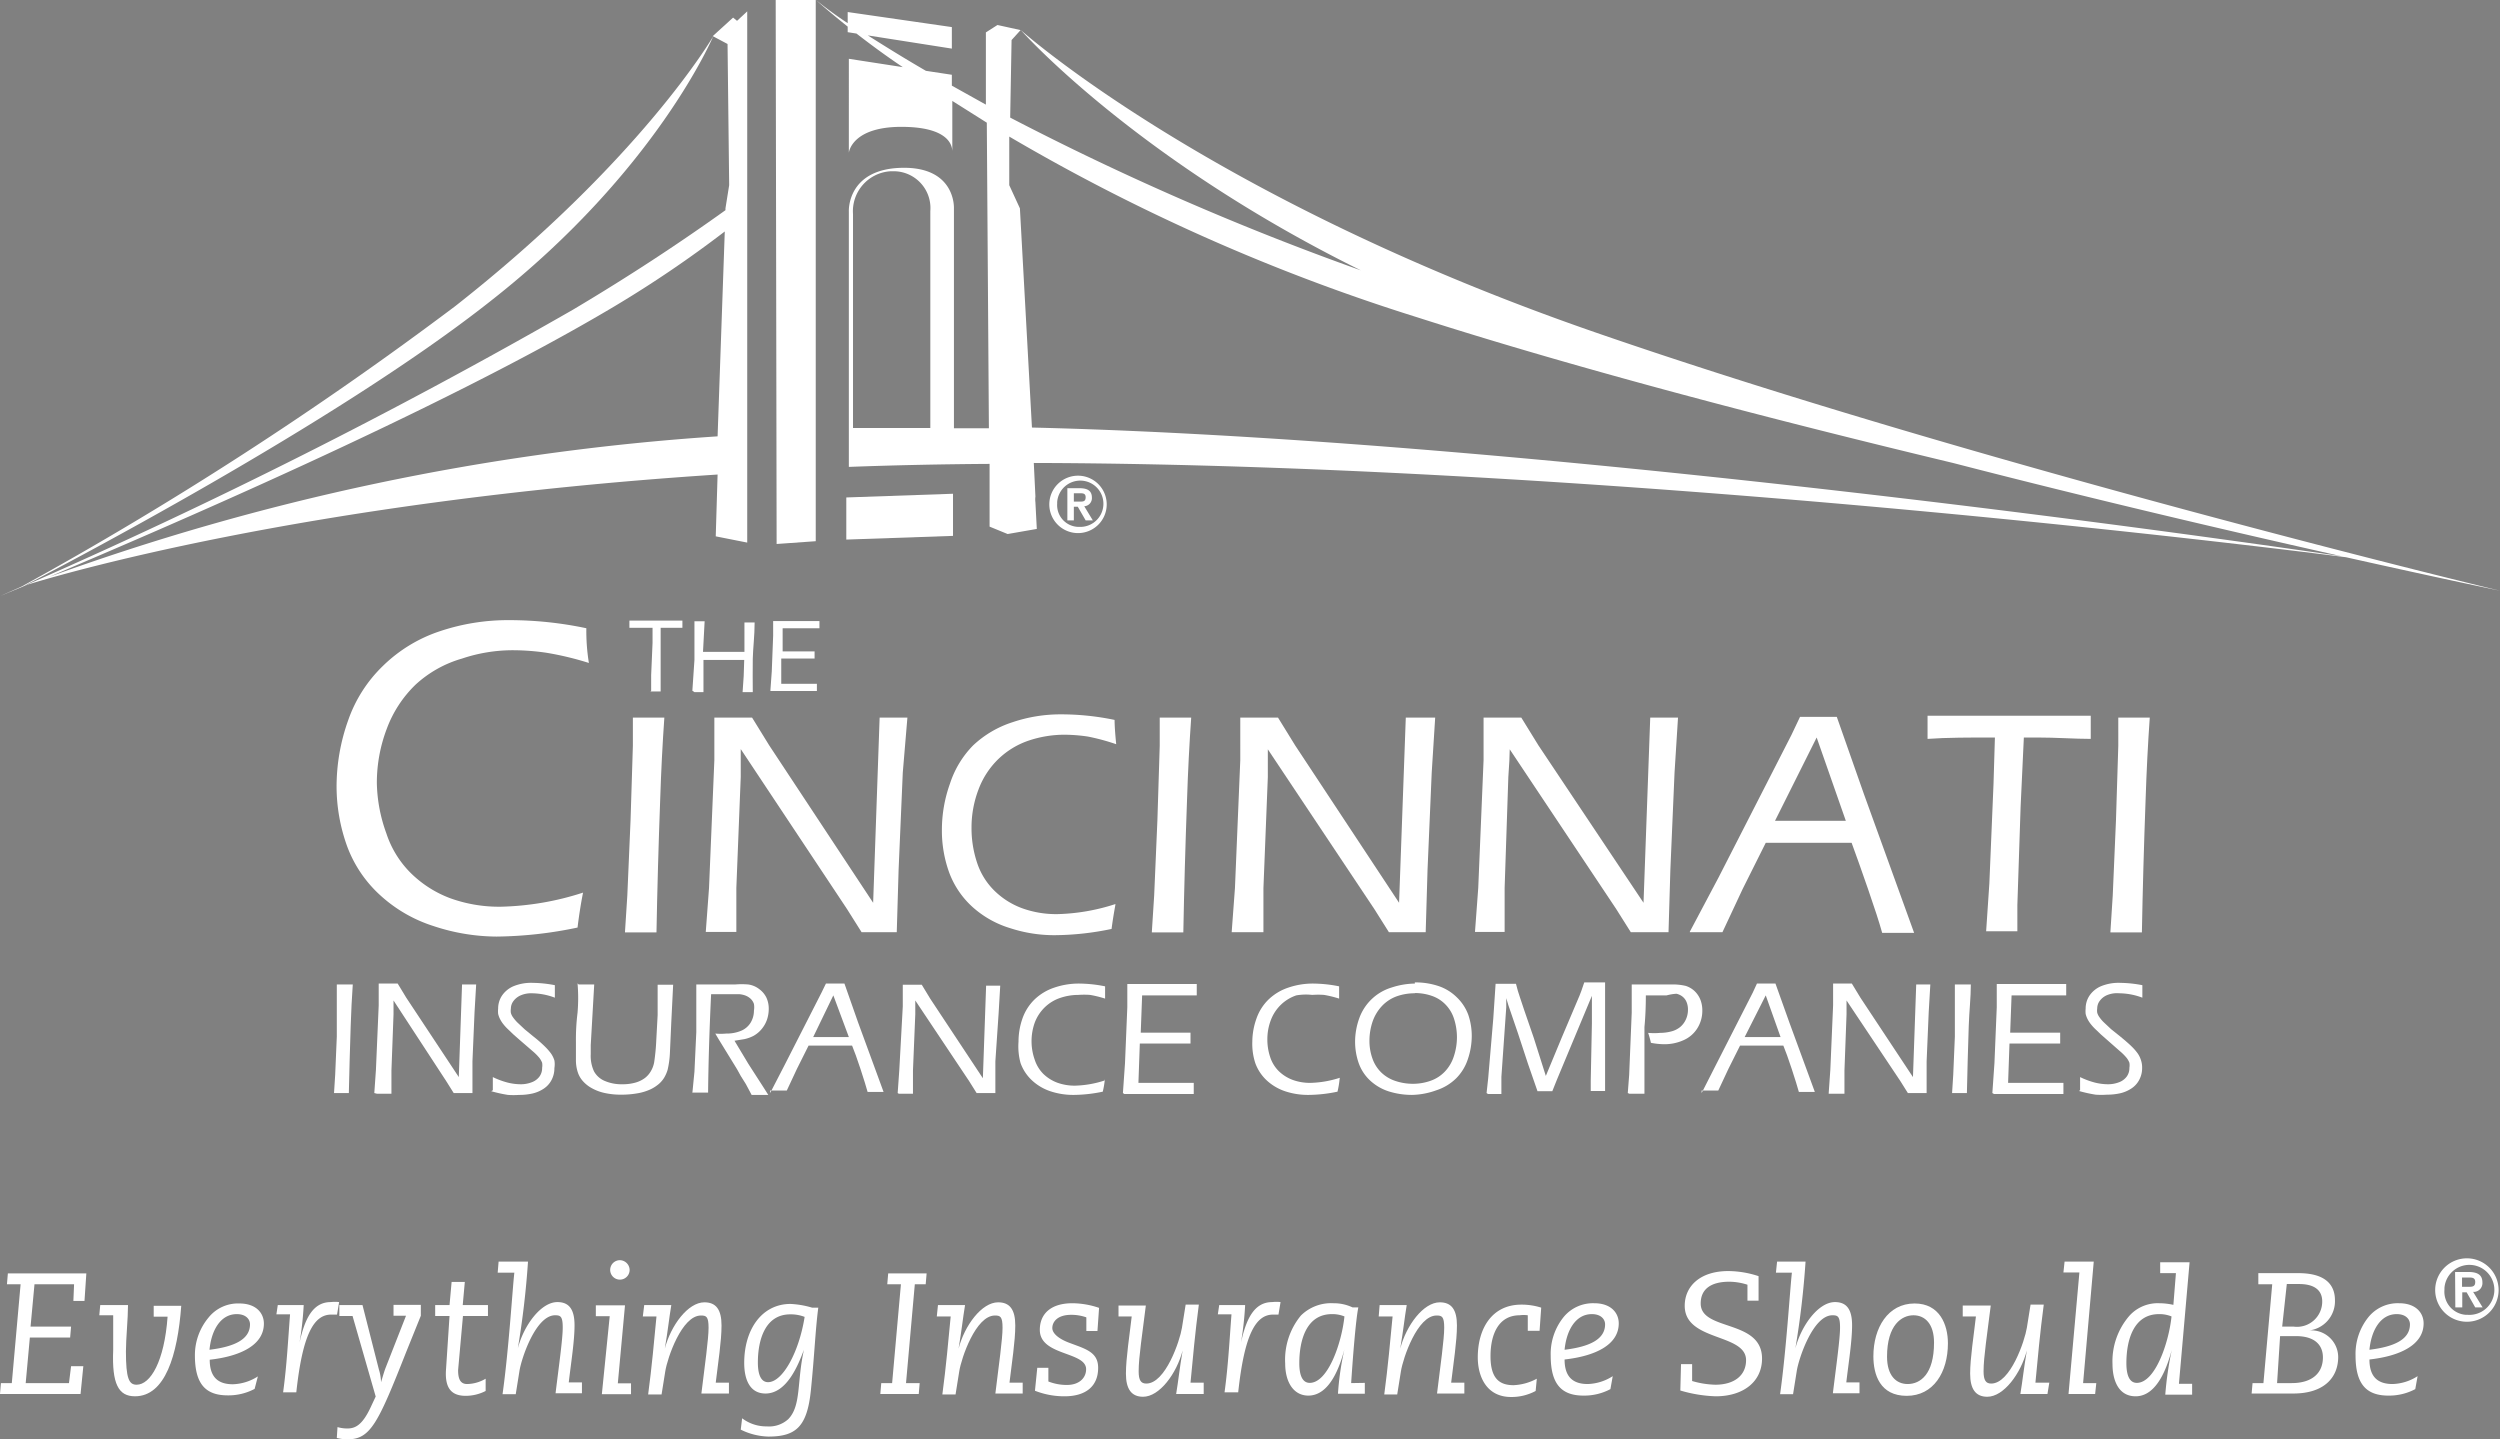 <svg xmlns="http://www.w3.org/2000/svg" viewBox="0 0 108 62.18">
  <rect x="0" y="0" width="108" height="62.18" fill="#808080" stroke="none"/>
  <title>cicFullWhite</title>
  <g id="Layer_2" data-name="Layer 2">
    <g id="Layer_1-2" data-name="Layer 1">
      <g id="Layer_2-2" data-name="Layer 2">
        <g id="Layer_1-2-2" data-name="Layer 1-2">
          <path d="M25.19,38.55q-.14.7-.24,1.52a17.68,17.68,0,0,1-3.5.39A8.76,8.76,0,0,1,18.71,40a6.17,6.17,0,0,1-2.3-1.34A5.38,5.38,0,0,1,15,36.57,7.63,7.63,0,0,1,14.54,34a8.52,8.52,0,0,1,.5-2.88,6,6,0,0,1,1.5-2.35A6.39,6.39,0,0,1,19,27.27a9.26,9.26,0,0,1,3-.48,16.12,16.12,0,0,1,3.33.35,8.64,8.64,0,0,0,.11,1.5,13.32,13.32,0,0,0-1.83-.44,10.07,10.07,0,0,0-1.44-.11,6.89,6.89,0,0,0-2.21.36,5,5,0,0,0-2,1.12,5.12,5.12,0,0,0-1.25,1.91,6.56,6.56,0,0,0-.43,2.35A6.68,6.68,0,0,0,16.69,36a4.3,4.3,0,0,0,1.06,1.72,4.85,4.85,0,0,0,1.69,1.08,6.2,6.2,0,0,0,2.2.37,12.33,12.33,0,0,0,3.55-.61" style="fill: #fff"/>
          <path d="M27,40.25l.1-1.56.14-3.26.1-3.21V31H28.7q-.12,1.7-.18,3.55-.11,3-.16,5.73H27" style="fill: #fff"/>
          <path d="M30.49,40.25l.14-1.89.23-5.52V31h1.63l.74,1.2L37.72,39,38,31h1.2L39,33.38l-.18,4.19-.08,2.7H37.22l-.63-1L32,32.36c0,.25,0,.65,0,1.2l-.19,4.8v1.9H30.49" style="fill: #fff"/>
          <path d="M48.19,39.06c-.06.33-.12.68-.17,1.07a12.27,12.27,0,0,1-2.45.27,6.12,6.12,0,0,1-1.92-.3A4.29,4.29,0,0,1,42,39.17a3.78,3.78,0,0,1-1-1.49,5.31,5.31,0,0,1-.31-1.83,5.93,5.93,0,0,1,.35-2,4.2,4.2,0,0,1,1-1.65,4.48,4.48,0,0,1,1.7-1,6.47,6.47,0,0,1,2.08-.34,11.36,11.36,0,0,1,2.33.24q0,.35.07,1.05A9.25,9.25,0,0,0,47,31.82a7.07,7.07,0,0,0-1-.08,4.86,4.86,0,0,0-1.55.25,3.51,3.51,0,0,0-1.31.79,3.56,3.56,0,0,0-.87,1.33,4.59,4.59,0,0,0-.3,1.65,4.69,4.69,0,0,0,.24,1.51,3,3,0,0,0,.74,1.2,3.36,3.36,0,0,0,1.19.76,4.32,4.32,0,0,0,1.54.26,8.71,8.71,0,0,0,2.49-.43" style="fill: #fff"/>
          <path d="M49.76,40.25l.1-1.56L50,35.43l.1-3.21V31h1.36q-.12,1.7-.18,3.55-.11,3-.16,5.73H49.76" style="fill: #fff"/>
          <path d="M53.21,40.25l.14-1.89.23-5.52V31h1.63l.74,1.2L60.44,39l.29-8H62l-.15,2.38-.18,4.19-.08,2.7H60l-.63-1-4.6-6.9c0,.25,0,.65,0,1.2l-.19,4.8v1.9H53.21" style="fill: #fff"/>
          <path d="M63.72,40.25l.14-1.89.23-5.52V31h1.63l.74,1.2L71,39l.29-8h1.2l-.15,2.38-.18,4.19-.08,2.7H70.45l-.63-1-4.6-6.9q0,.38-.06,1.2L65,38.36v1.9H63.72" style="fill: #fff"/>
          <path d="M76.68,35.46h3.06l-1.26-3.6ZM73,40.25l1.24-2.34,3.15-6.16.37-.78h1.59l1.17,3.33,2.17,6H81.31q-.18-.65-.61-1.89t-.71-2H76.28l-1,2-.87,1.86H73" style="fill: #fff"/>
          <path d="M85.8,40.25l.14-2.08.18-4.31.06-2c-1.11,0-2.08,0-2.91.06v-1h7.05v1c-.7,0-1.48-.06-2.33-.06h-.56l-.14,3-.14,4.24v1.13H85.8" style="fill: #fff"/>
          <path d="M91.17,40.25l.1-1.56.14-3.26.1-3.21V31h1.36q-.12,1.7-.18,3.55-.11,3-.16,5.73H91.17" style="fill: #fff"/>
          <path d="M14.43,47.22l.05-.79.07-1.65V42.53h.69q-.06.86-.09,1.79-.05,1.5-.08,2.9h-.69" style="fill: #fff"/>
          <path d="M16.17,47.22l.07-1,.12-2.79v-.94h.82l.37.61,2.27,3.43.14-4h.61l-.07,1.2-.09,2.12v1.37H19.6l-.32-.51L17,43.22v.6l-.09,2.43v1h-.62" style="fill: #fff"/>
          <path d="M21.29,47.1v-.57a3.37,3.37,0,0,0,.65.24,2.34,2.34,0,0,0,.56.07,1.29,1.29,0,0,0,.48-.09.72.72,0,0,0,.33-.25.62.62,0,0,0,.11-.37.67.67,0,0,0,0-.22.87.87,0,0,0-.12-.21,2.29,2.29,0,0,0-.29-.29l-.59-.51-.25-.22-.26-.25a2,2,0,0,1-.2-.23,1.45,1.45,0,0,1-.12-.2,1,1,0,0,1-.07-.2,1.1,1.1,0,0,1,0-.23,1,1,0,0,1,.16-.55,1.14,1.14,0,0,1,.49-.41,2,2,0,0,1,.86-.15,5.22,5.22,0,0,1,.94.1v.54a2.88,2.88,0,0,0-1-.19,1.12,1.12,0,0,0-.5.1.77.77,0,0,0-.3.25.55.55,0,0,0-.1.31.65.65,0,0,0,0,.19.6.6,0,0,0,.08.17,1.8,1.8,0,0,0,.2.24l.32.3.39.32a5.57,5.57,0,0,1,.5.44,2.43,2.43,0,0,1,.25.29,1.12,1.12,0,0,1,.14.29,1,1,0,0,1,0,.33,1.09,1.09,0,0,1-.12.51,1,1,0,0,1-.34.38,1.49,1.49,0,0,1-.49.21,2.58,2.58,0,0,1-.57.06,3.38,3.38,0,0,1-.49,0,6.12,6.12,0,0,1-.72-.16" style="fill: #fff"/>
          <path d="M25,42.53h.67l-.15,2.62v.39a1.58,1.58,0,0,0,.14.74.94.94,0,0,0,.45.41,1.84,1.84,0,0,0,.78.15,2,2,0,0,0,.59-.08,1.24,1.24,0,0,0,.38-.19,1,1,0,0,0,.26-.3,1.15,1.15,0,0,0,.14-.38,8.94,8.94,0,0,0,.09-.93l.06-1.11V42.54h.67L29,44.15l-.06,1.34a3.94,3.94,0,0,1-.1.73,1.51,1.51,0,0,1-.15.34,1.15,1.15,0,0,1-.22.26,1.62,1.62,0,0,1-.37.24,2.22,2.22,0,0,1-.5.16,4,4,0,0,1-.78.07,3.23,3.23,0,0,1-.73-.08,2,2,0,0,1-.54-.21,1.42,1.42,0,0,1-.39-.32,1.07,1.07,0,0,1-.2-.36,1.71,1.71,0,0,1-.08-.55V45a9.37,9.37,0,0,1,.07-1.25,7.47,7.47,0,0,0,0-1.27" style="fill: #fff"/>
          <path d="M29.91,47.22,30,46.3l.08-1.71V42.53h1.67a3.37,3.37,0,0,1,.58,0,1,1,0,0,1,.47.2,1,1,0,0,1,.31.37,1.13,1.13,0,0,1,.1.48,1.47,1.47,0,0,1-.08.48,1.3,1.3,0,0,1-.23.4,1.24,1.24,0,0,1-.35.29,1.58,1.58,0,0,1-.39.14l-.43.07.6,1L33,47l.19.3h-.72l-.25-.47L32,46.48l-.16-.29-.78-1.27-.16-.27a2.56,2.56,0,0,0,.47,0,1.63,1.63,0,0,0,.62-.11.88.88,0,0,0,.43-.35,1,1,0,0,0,.15-.53.86.86,0,0,0,0-.29.54.54,0,0,0-.15-.23.71.71,0,0,0-.21-.13,1,1,0,0,0-.26-.06H30.72q-.11,2.31-.13,4.25h-.67" style="fill: #fff"/>
          <path d="M35.13,44.8h1.54L36,43Zm-1.86,2.42L33.9,46l1.59-3.12.19-.39h.8l.59,1.68,1.1,3h-.69c-.06-.22-.16-.54-.31-1s-.26-.75-.36-1H34.93l-.5,1-.44.94h-.72" style="fill: #fff"/>
          <path d="M38.78,47.22l.07-1L39,43.48v-.94h.82l.37.61,2.27,3.43.14-4h.61l-.07,1.2L43,45.85v1.37h-.81l-.32-.51-2.33-3.49v.6l-.1,2.43v1h-.61" style="fill: #fff"/>
          <path d="M47.73,46.62a3.8,3.8,0,0,1-.09.54,6.26,6.26,0,0,1-1.24.14,3.11,3.11,0,0,1-1-.15,2.18,2.18,0,0,1-.81-.47,1.9,1.9,0,0,1-.5-.75A2.7,2.7,0,0,1,44,45a3,3,0,0,1,.17-1,2.12,2.12,0,0,1,.53-.83,2.27,2.27,0,0,1,.86-.51,3.26,3.26,0,0,1,1-.17,5.78,5.78,0,0,1,1.18.12v.53a4.75,4.75,0,0,0-.65-.16,3.49,3.49,0,0,0-.51,0,2.44,2.44,0,0,0-.78.13,1.77,1.77,0,0,0-.66.4,1.82,1.82,0,0,0-.44.67,2.4,2.4,0,0,0,0,1.6,1.54,1.54,0,0,0,.37.61,1.73,1.73,0,0,0,.6.38,2.19,2.19,0,0,0,.78.13,4.43,4.43,0,0,0,1.26-.22" style="fill: #fff"/>
          <path d="M48.51,47.22l.09-1.29.1-2.42v-1h3V43H49.34l-.06,1.61h2.15v.47H49.24l-.06,1.7h2.39v.48h-3Z" style="fill: #fff"/>
          <path d="M57.87,46.62a3.8,3.8,0,0,1-.09.54,6.23,6.23,0,0,1-1.24.14,3.13,3.13,0,0,1-1-.15,2.2,2.2,0,0,1-.81-.47,1.91,1.91,0,0,1-.5-.75A2.68,2.68,0,0,1,54.1,45a3,3,0,0,1,.18-1,2.11,2.11,0,0,1,.53-.83,2.27,2.27,0,0,1,.86-.51,3.27,3.27,0,0,1,1-.17,5.77,5.77,0,0,1,1.18.12v.53a4.74,4.74,0,0,0-.65-.16,3.48,3.48,0,0,0-.51,0A2.46,2.46,0,0,0,56,43a1.79,1.79,0,0,0-.66.4,1.81,1.81,0,0,0-.44.67,2.31,2.31,0,0,0-.15.83,2.37,2.37,0,0,0,.12.76,1.51,1.51,0,0,0,.37.61,1.73,1.73,0,0,0,.6.38,2.19,2.19,0,0,0,.78.13,4.45,4.45,0,0,0,1.26-.22" style="fill: #fff"/>
          <path d="M61.12,42.91a2.3,2.3,0,0,0-.78.13,1.65,1.65,0,0,0-.64.42,1.88,1.88,0,0,0-.41.69,2.58,2.58,0,0,0-.13.82,2.24,2.24,0,0,0,.13.76,1.55,1.55,0,0,0,.39.61,1.6,1.6,0,0,0,.61.36,2.37,2.37,0,0,0,.75.12,2.26,2.26,0,0,0,.76-.13,1.56,1.56,0,0,0,.62-.4,1.71,1.71,0,0,0,.39-.67,2.63,2.63,0,0,0,.13-.82,2.6,2.6,0,0,0-.12-.77,1.56,1.56,0,0,0-.37-.63,1.49,1.49,0,0,0-.6-.38,2.21,2.21,0,0,0-.73-.12m0-.46a3.12,3.12,0,0,1,1,.15,2.05,2.05,0,0,1,.81.49,2,2,0,0,1,.5.76,2.83,2.83,0,0,1,.15.92,3.17,3.17,0,0,1-.17,1,2.09,2.09,0,0,1-.51.83,2.18,2.18,0,0,1-.85.51,3.25,3.25,0,0,1-1.05.2,3.35,3.35,0,0,1-1-.15,2.15,2.15,0,0,1-.82-.48,1.89,1.89,0,0,1-.49-.76,2.82,2.82,0,0,1-.15-.92,3,3,0,0,1,.18-1,2.14,2.14,0,0,1,1.4-1.33,3.34,3.34,0,0,1,1-.17" style="fill: #fff"/>
          <path d="M64.22,47.22l.07-.64L64.51,44l.1-1.5h.88l.08.3.09.28.18.54.42,1.22.52,1.64.68-1.64L68.24,43l.08-.21.12-.35h.9v4.69h-.62v-.44l.05-2.47v-1.2l-1.51,3.62-.2.5h-.64L66,45.93l-.42-1.28-.42-1.23-.09-.3v.4l-.21,3v.74h-.58" style="fill: #fff"/>
          <path d="M70.32,47.22l.06-.78.11-2.69V42.53h1.69a2.41,2.41,0,0,1,.64.06,1,1,0,0,1,.37.21,1.06,1.06,0,0,1,.26.37,1.25,1.25,0,0,1,.09.48,1.42,1.42,0,0,1-.22.78,1.33,1.33,0,0,1-.6.51,2,2,0,0,1-.85.17,3.07,3.07,0,0,1-.55-.06,4.24,4.24,0,0,0-.12-.43,2.81,2.81,0,0,0,.52,0,1.88,1.88,0,0,0,.47-.06,1,1,0,0,0,.39-.19.91.91,0,0,0,.25-.33,1,1,0,0,0,.09-.42.83.83,0,0,0-.06-.33.58.58,0,0,0-.18-.24.64.64,0,0,0-.26-.12A2.15,2.15,0,0,0,72,43h-.9q0,.75-.06,1.37v2.88h-.65" style="fill: #fff"/>
          <path d="M75.37,44.8h1.55L76.28,43Zm-1.86,2.42L74.13,46l1.59-3.12.18-.39h.8l.6,1.68,1.1,3h-.69c-.06-.22-.16-.54-.31-1s-.26-.75-.36-1H75.17l-.5,1-.44.94h-.72" style="fill: #fff"/>
          <path d="M79,47.22l.07-1,.12-2.79v-.94H80l.37.61,2.27,3.43.14-4h.61l-.07,1.2-.09,2.12v1.37h-.81l-.32-.51-2.33-3.49v.6l-.09,2.43v1H79" style="fill: #fff"/>
          <path d="M84.33,47.22l.05-.79.07-1.65V42.53h.69c0,.57-.07,1.17-.09,1.79q-.05,1.5-.08,2.9h-.69" style="fill: #fff"/>
          <path d="M86.07,47.22l.09-1.29.1-2.42v-1h3V43L89,43H86.9l-.06,1.61H89v.47H86.81l-.06,1.7h2.39v.48h-3Z" style="fill: #fff"/>
          <path d="M89.86,47.1v-.57a3.39,3.39,0,0,0,.65.24,2.34,2.34,0,0,0,.56.07,1.31,1.31,0,0,0,.48-.09.72.72,0,0,0,.33-.25.62.62,0,0,0,.11-.37.66.66,0,0,0,0-.22.82.82,0,0,0-.12-.21,2.2,2.2,0,0,0-.29-.29L91,44.9l-.25-.22-.26-.25a2.15,2.15,0,0,1-.2-.23,1.24,1.24,0,0,1-.12-.2,1,1,0,0,1-.07-.2,1.1,1.1,0,0,1,0-.23,1,1,0,0,1,.16-.55,1.14,1.14,0,0,1,.49-.41,2,2,0,0,1,.86-.15,5.25,5.25,0,0,1,.94.1v.54a2.89,2.89,0,0,0-1-.19A1.12,1.12,0,0,0,91,43a.76.76,0,0,0-.3.25.54.54,0,0,0-.1.31.65.65,0,0,0,0,.19.6.6,0,0,0,.08.17,1.59,1.59,0,0,0,.2.24l.32.3.4.32c.23.19.39.33.5.44a2.2,2.2,0,0,1,.25.29,1.05,1.05,0,0,1,.14.29,1,1,0,0,1,.05.33,1.08,1.08,0,0,1-.12.51,1,1,0,0,1-.34.38,1.49,1.49,0,0,1-.49.21,2.62,2.62,0,0,1-.57.06,3.37,3.37,0,0,1-.49,0,6.16,6.16,0,0,1-.72-.16" style="fill: #fff"/>
          <path d="M28.13,29.84v-.67l.06-1.4v-.65h-1v-.31h2.29v.31h-.94v2.75h-.44" style="fill: #fff"/>
          <path d="M29.91,29.84,30,28.51V26.84h.44l-.07,1.32h1.79V26.89h.44c0,.58-.07,1.11-.08,1.57s0,1,0,1.44h-.44q.06-.69.07-1.39H30.39V29.9H30" style="fill: #fff"/>
          <path d="M33.28,29.84l.06-.83.06-1.55v-.63h2v.31H33.81v1h1.38v.31H33.75v1.09h1.54v.31h-2Z" style="fill: #fff"/>
          <path d="M1.94,25c4.7-2,17-7.23,24.61-11.77A49.76,49.76,0,0,0,31.31,10L31,18.85A105,105,0,0,0,1.91,25M31.84.9,31.67.76l-.88.8.64.34L31.5,8l-.16,1v.08c-1.91,1.37-4.1,2.82-6.59,4.3A245.35,245.35,0,0,1,1,25.33c1.4-.73,13.46-7,20.2-12.33,7.17-5.62,9.61-11.43,9.61-11.43s-3.1,5.34-11.15,11.66A157.92,157.92,0,0,1,.93,25.34L0,25.75l1.18-.49C2.21,24.94,13,21.67,31,20.5l-.08,2.67,1.36.27V.49Z" style="fill: #fff"/>
          <polygon points="33.51 0 33.55 23.5 35.24 23.38 35.24 0 33.51 0" style="fill: #fff"/>
          <path d="M40.19,9.12v9.37c-1.13,0-2.24,0-3.34,0V9.25a1.73,1.73,0,0,1,1.6-1.85h.07a1.59,1.59,0,0,1,1.67,1.72M44.06,9,43.6,8V5.9a84.67,84.67,0,0,0,17.6,7.8C68.37,16,76.91,18.21,84.37,20,96.48,23.13,108,25.52,108,25.52S85.63,20.14,68.92,14.36,44.1,1.3,44.1,1.3,49,6.85,58.79,11.68a120.4,120.4,0,0,1-15.15-6.6l.06-3.35.39-.43-1-.22-.5.32V4.52L41.12,3.7V3.23L40,3.06c-1-.58-1.83-1.1-2.51-1.53l3.63.57V1.17L36.62.52V1a16.78,16.78,0,0,1-1.37-1s.47.43,1.37,1.15v.24l.38.06c.53.41,1.18.9,2,1.45l-2.33-.36V6.6S36.78,5.46,39,5.48s2.14,1,2.14,1.11V4.36l1.49.94.09,13.2H41.21V9s.09-1.81-2.27-1.75-2.27,1.88-2.27,1.88v9.38h0v1.66q2.94-.11,6.08-.13v2.71l.78.32,1.26-.22-.06-1.15a1,1,0,0,1,0-.25L44.66,20c26.54.07,57.44,4.17,57.44,4.17s-33.76-5.13-57.52-5.7Z" style="fill: #fff"/>
          <path d="M41.12,6.6Z" style="fill: #004d71"/>
          <polygon points="36.56 23.31 41.17 23.15 41.17 21.33 36.56 21.49 36.56 23.31" style="fill: #fff"/>
          <path d="M46.39,21.67h.24c.16,0,.27,0,.27-.19s-.16-.17-.28-.17h-.23Zm-.28-.58h.52c.35,0,.54.11.54.41a.35.35,0,0,1-.33.37h0l.37.61H46.9l-.34-.59h-.17v.59h-.28Zm.49,1.67a1,1,0,1,0-.93-1.07s0,0,0,.07a.94.94,0,0,0,.88,1h.05m0-2.21a1.24,1.24,0,1,1-1.27,1.23,1.24,1.24,0,0,1,1.27-1.23h0" style="fill: #fff"/>
          <polygon points="0.34 55.01 0.3 55.48 0.89 55.48 0.51 59.75 0.04 59.75 0 60.22 3.48 60.22 3.6 59.02 3.07 59.02 2.98 59.75 1.11 59.75 1.29 57.78 3.03 57.78 3.07 57.31 1.32 57.31 1.49 55.48 3.2 55.48 3.17 56.2 3.65 56.2 3.73 55.01 0.34 55.01" style="fill: #fff"/>
          <path d="M4.33,56.38h1.2c0,.58-.09,1.46-.09,2,0,1.17.13,1.44.46,1.44.6,0,1.2-1,1.34-2.94h-.6v-.47H7.83c-.16,2.15-.7,3.91-2,3.91-.71,0-1-.53-.94-2v-1.5h-.6Z" style="fill: #fff"/>
          <path d="M10.23,56.77c-.71,0-1.1.71-1.18,1.54,1.06-.13,1.75-.44,1.75-1.1,0-.21-.17-.44-.57-.44M11,60a2.41,2.41,0,0,1-1.16.28c-.95,0-1.42-.48-1.42-1.73A2.53,2.53,0,0,1,9,56.93a1.63,1.63,0,0,1,1.34-.62c.74,0,1.06.43,1.06.87,0,.92-1,1.41-2.34,1.56,0,.78.39,1.06,1,1.06a2.1,2.1,0,0,0,1.08-.34Z" style="fill: #fff"/>
          <path d="M12,56.38h1.12A14,14,0,0,1,12.94,58h0c.22-1,.56-1.75,1.35-1.75a1.54,1.54,0,0,1,.36,0l-.09.54h-.25c-.75,0-1.24.85-1.51,3.36h-.57c.16-1.16.22-2.34.3-3.37h-.59Z" style="fill: #fff"/>
          <path d="M14.58,61.65a1.46,1.46,0,0,0,.43.06c.33,0,.64-.14,1-.91l.22-.47-1-3.48h-.57v-.47h1l.71,2.79a1.94,1.94,0,0,1,.09.54h0c.07-.22.12-.41.19-.6l.89-2.27H17v-.47h1.18v.47l-.63,1.56C16.32,61.52,16,62.18,15,62.18a2,2,0,0,1-.45-.06Z" style="fill: #fff"/>
          <path d="M19.42,56.85H18.8v-.47h.62l.09-1h.57l-.09,1h1.09v.47H20l-.21,2.34c0,.37.09.6.39.6a1.62,1.62,0,0,0,.8-.23v.53a1.89,1.89,0,0,1-.86.21c-.6,0-.92-.31-.85-1.17Z" style="fill: #fff"/>
          <path d="M21.54,54.5h1.27a37.68,37.68,0,0,1-.44,3.75h0c.26-1,1-2,1.71-2,.5,0,.74.31.74,1s-.15,1.61-.25,2.47h.57v.47H24c.15-1.23.31-2.35.31-2.84s-.1-.53-.33-.53c-.83,0-1.45,1.84-1.54,2.41l-.16,1h-.57c.27-1.92.43-4.56.51-5.25H21.5Z" style="fill: #fff"/>
          <path d="M27.2,54.86a.42.42,0,1,1-.42-.42h0a.43.43,0,0,1,.42.42m-.86,2h-.6v-.47H27l-.31,3.37h.57v.47H26Z" style="fill: #fff"/>
          <path d="M27.83,56.38H29c-.1.6-.14,1.06-.28,1.88h0c.26-1,1-2,1.71-2,.5,0,.74.31.74,1s-.15,1.61-.25,2.47h.57v.47H30.3c.15-1.23.31-2.35.31-2.84s-.1-.53-.33-.53c-.83,0-1.45,1.84-1.54,2.41l-.16,1H28c.16-1.2.26-2.32.36-3.37h-.59Z" style="fill: #fff"/>
          <path d="M32.74,58.86c0,.57.16.85.44.85.63,0,1.34-1.3,1.58-2.82a1.64,1.64,0,0,0-.62-.11c-1.09,0-1.4,1.11-1.4,2.08m-.68,2.41a1.72,1.72,0,0,0,1.07.35,1.23,1.23,0,0,0,.92-.31c.57-.58.37-1.61.68-3h0c-.23.61-.72,1.89-1.66,1.89-.71,0-.92-.66-.92-1.32,0-1.46.77-2.55,2-2.55a3.9,3.9,0,0,1,.93.16h.27c-.13,1-.16,2-.32,3.57s-.64,2-1.84,2a2.85,2.85,0,0,1-1.19-.3Z" style="fill: #fff"/>
          <polygon points="38.07 59.75 38.54 59.75 38.92 55.48 38.33 55.48 38.37 55.01 40.03 55.01 39.99 55.48 39.52 55.48 39.14 59.75 39.73 59.75 39.69 60.22 38.03 60.22 38.07 59.75" style="fill: #fff"/>
          <path d="M40.52,56.38h1.17c-.1.6-.14,1.06-.28,1.88h0c.26-1,1-2,1.71-2,.5,0,.74.31.74,1s-.15,1.61-.25,2.47h.57v.47H43c.15-1.23.31-2.35.31-2.84s-.1-.53-.33-.53c-.83,0-1.45,1.84-1.54,2.41l-.16,1h-.57c.16-1.2.26-2.32.36-3.37h-.6Z" style="fill: #fff"/>
          <path d="M44.81,59.09h.48v.59a2.17,2.17,0,0,0,.8.15c.54,0,.83-.31.83-.68,0-.77-2-.57-2-1.7,0-.67.45-1.15,1.41-1.15a3.63,3.63,0,0,1,1.15.2l-.07,1h-.48v-.59a1.94,1.94,0,0,0-.65-.11c-.63,0-.82.33-.82.57s.29.47.71.63l.43.16c.49.19.84.38.84.93,0,.81-.55,1.23-1.45,1.23a3.44,3.44,0,0,1-1.28-.24Z" style="fill: #fff"/>
          <path d="M52,60.22H50.81c.1-.6.14-1.06.28-1.88h0c-.26,1-1,2-1.71,2-.5,0-.74-.33-.74-1s.16-1.67.25-2.47h-.57V56.4H49.5c-.15,1.23-.31,2.22-.31,2.84,0,.39.1.53.33.53.83,0,1.45-1.85,1.54-2.41l.16-1h.57c-.16,1.2-.26,2.32-.36,3.37H52Z" style="fill: #fff"/>
          <path d="M52.67,56.38h1.12A14,14,0,0,1,53.61,58h0c.22-1,.56-1.75,1.35-1.75a1.53,1.53,0,0,1,.36,0l-.09.54H55c-.75,0-1.24.85-1.51,3.36H52.9c.16-1.16.22-2.34.3-3.37h-.59Z" style="fill: #fff"/>
          <path d="M56.58,59.74c.79,0,1.38-1.72,1.5-2.87a1.38,1.38,0,0,0-.54-.1c-1.1,0-1.41,1.12-1.41,2.12,0,.57.16.85.45.85m2.38,0v.47H57.8a12.21,12.21,0,0,1,.28-1.92h0c-.19.71-.62,2-1.56,2-.63,0-1-.57-1-1.39a3,3,0,0,1,.68-2.07,1.86,1.86,0,0,1,1.41-.53,1.89,1.89,0,0,1,.82.18h.25c-.11.53-.24,2.19-.31,3.27Z" style="fill: #fff"/>
          <path d="M59.6,56.38h1.17c-.1.6-.14,1.06-.28,1.88h0c.26-1,1-2,1.71-2,.5,0,.74.31.74,1s-.15,1.61-.25,2.47h.57v.47H62.08c.15-1.23.31-2.35.31-2.84s-.1-.53-.33-.53c-.83,0-1.45,1.84-1.54,2.41l-.16,1H59.8c.16-1.2.26-2.32.36-3.37h-.6Z" style="fill: #fff"/>
          <path d="M66,56.82a1.29,1.29,0,0,0-.35,0c-.88,0-1.26.77-1.26,1.77s.42,1.25,1,1.25a2.32,2.32,0,0,0,1-.28l-.05.53a2.2,2.2,0,0,1-1.06.26c-1.08,0-1.44-.91-1.44-1.71,0-1.26.62-2.28,1.88-2.28a2.79,2.79,0,0,1,.86.13l-.07,1H66Z" style="fill: #fff"/>
          <path d="M68.77,56.77c-.71,0-1.1.71-1.18,1.54,1.06-.13,1.75-.44,1.75-1.1,0-.21-.17-.44-.57-.44m.8,3.24a2.41,2.41,0,0,1-1.16.28c-.94,0-1.42-.48-1.42-1.73a2.54,2.54,0,0,1,.54-1.64,1.64,1.64,0,0,1,1.34-.62c.74,0,1.06.43,1.06.87,0,.92-1,1.41-2.34,1.56,0,.78.39,1.06,1,1.06a2.1,2.1,0,0,0,1.08-.34Z" style="fill: #fff"/>
          <path d="M72.62,58.93h.48v.73a3.87,3.87,0,0,0,1,.16c.83,0,1.33-.41,1.33-1.06,0-1.17-2.65-.8-2.65-2.35,0-.84.66-1.5,1.88-1.5a4.22,4.22,0,0,1,1.31.22v1.06h-.48V55.5a2.63,2.63,0,0,0-.78-.13c-.8,0-1.24.32-1.24.94,0,1.21,2.65.67,2.65,2.38,0,1-.81,1.63-2,1.63a6,6,0,0,1-1.53-.25Z" style="fill: #fff"/>
          <path d="M76.77,54.5H78a37.49,37.49,0,0,1-.44,3.75h0c.26-1,1-2,1.71-2,.5,0,.74.31.74,1s-.15,1.61-.25,2.47h.57v.47H79.18c.15-1.23.31-2.35.31-2.84s-.1-.53-.33-.53c-.83,0-1.45,1.84-1.54,2.41l-.16,1H76.9c.27-1.92.43-4.56.51-5.25h-.69Z" style="fill: #fff"/>
          <path d="M82.41,59.79c.54,0,1.14-.41,1.14-1.79,0-.81-.39-1.18-.89-1.18s-1.14.41-1.14,1.79c0,.81.39,1.18.89,1.18m.3-3.48c1.08,0,1.44.91,1.44,1.72,0,1.26-.63,2.27-1.78,2.27s-1.44-.91-1.44-1.71c0-1.23.63-2.28,1.78-2.28" style="fill: #fff"/>
          <path d="M88.45,60.22H87.28c.1-.6.14-1.06.28-1.88h0c-.26,1-1,2-1.71,2-.5,0-.74-.33-.74-1s.16-1.67.25-2.47h-.57V56.4H86c-.15,1.23-.31,2.22-.31,2.84,0,.39.1.53.33.53.83,0,1.45-1.85,1.54-2.41l.16-1h.57c-.16,1.2-.26,2.32-.36,3.37h.6Z" style="fill: #fff"/>
          <polygon points="89.83 54.97 89.14 54.97 89.19 54.5 90.45 54.5 89.99 59.75 90.56 59.75 90.51 60.22 89.36 60.22 89.83 54.97" style="fill: #fff"/>
          <path d="M92.31,59.74c.79,0,1.38-1.72,1.5-2.87a1.38,1.38,0,0,0-.54-.1c-1.1,0-1.41,1.12-1.41,2.12,0,.57.16.85.45.85M94,55h-.68v-.47h1.27l-.46,5.25h.57v.47H93.54a14.62,14.62,0,0,1,.28-1.93h0c-.19.7-.62,2-1.56,2-.77,0-1-.74-1-1.39a3,3,0,0,1,.74-2.1,1.65,1.65,0,0,1,1.29-.53,2.84,2.84,0,0,1,.6.07Z" style="fill: #fff"/>
          <path d="M98.59,57.31h.5a1.09,1.09,0,0,0,1.23-1.09c0-.42-.26-.75-1-.75h-.53Zm-.22,2.44H99c.89,0,1.35-.44,1.35-1.11,0-.47-.28-.92-1.17-.92h-.68Zm-1.06,0h.47l.38-4.27h-.6V55h1.73c1.35,0,1.58.67,1.58,1.17a1.27,1.27,0,0,1-1.16,1.31h0a1.16,1.16,0,0,1,1.3,1.14c0,.87-.59,1.58-1.94,1.58h-1.8Z" style="fill: #fff"/>
          <path d="M103.54,56.77c-.71,0-1.1.71-1.18,1.54,1.06-.13,1.75-.44,1.75-1.1,0-.21-.17-.44-.57-.44m.8,3.24a2.41,2.41,0,0,1-1.16.28c-.94,0-1.42-.48-1.42-1.73a2.53,2.53,0,0,1,.54-1.64,1.63,1.63,0,0,1,1.34-.62c.74,0,1.06.43,1.06.87,0,.92-1,1.41-2.34,1.56,0,.78.39,1.06,1,1.06a2.1,2.1,0,0,0,1.08-.34Z" style="fill: #fff"/>
          <path d="M106.36,55.59h.27c.17,0,.3,0,.3-.21s-.18-.19-.32-.19h-.25Zm-.3-.64h.58c.38,0,.6.12.6.45a.38.38,0,0,1-.35.41h-.05l.41.67h-.32l-.37-.65h-.19v.65h-.3Zm.54,1.85a1.08,1.08,0,1,0-1-1.16s0,.05,0,.08a1,1,0,0,0,.92,1.08h.08m0-2.44a1.37,1.37,0,1,1-1.4,1.36,1.37,1.37,0,0,1,1.4-1.36h0" style="fill: #fff"/>
        </g>
      </g>
    </g>
  </g>
</svg>
